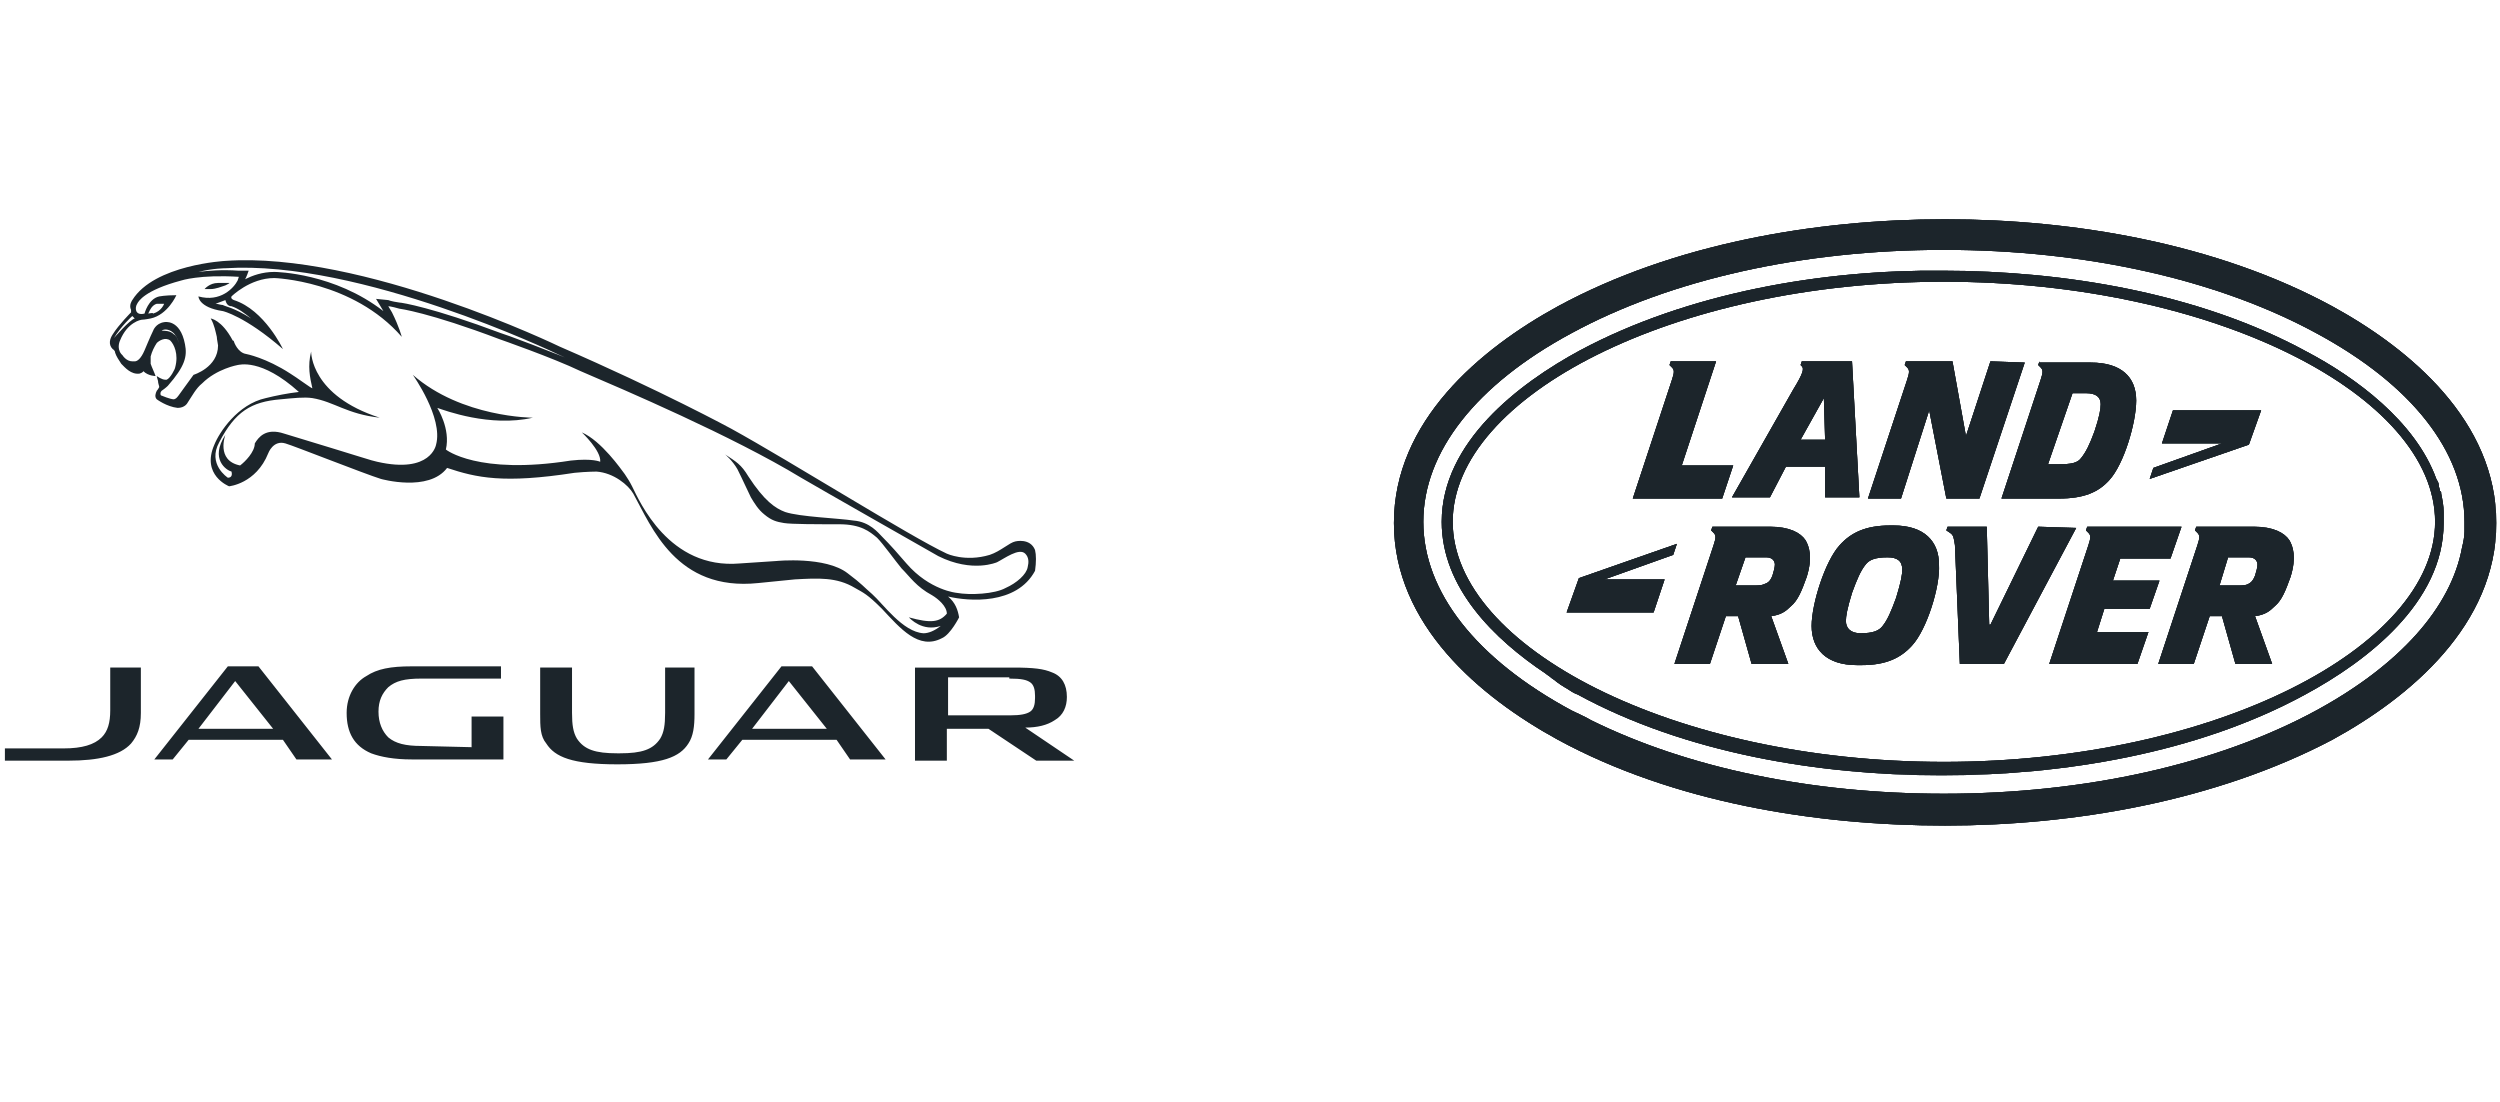 <?xml version="1.0" encoding="utf-8"?>
<!-- Generator: Adobe Illustrator 25.2.3, SVG Export Plug-In . SVG Version: 6.00 Build 0)  -->
<svg version="1.1" id="Layer_1" xmlns="http://www.w3.org/2000/svg" xmlns:xlink="http://www.w3.org/1999/xlink" x="0px" y="0px"
	 viewBox="0 0 204.1 90" style="enable-background:new 0 0 204.1 90;" xml:space="preserve">
<style type="text/css">
	.st0{display:none;}
	.st1{display:inline;}
	.st2{clip-path:url(#SVGID_2_);}
	.st3{clip-path:url(#SVGID_6_);}
	.st4{clip-path:url(#SVGID_9_);}
	.st5{fill:#1C252B;}
	.st6{clip-path:url(#SVGID_11_);fill:#1C252B;}
	.st7{clip-path:url(#SVGID_13_);fill:#1C252B;}
	.st8{clip-path:url(#SVGID_15_);fill:#1C252B;}
</style>
<g id="Layer_2_1_" class="st0">
	<g id="JLR_x5F_Sponsorship_x5F_90_x5F_CMYK_x5F_BLACK_BGD.tif" class="st1">
		<g>
			<defs>
				<rect id="SVGID_1_" x="12.2" y="-15.9" width="204.6" height="83.3"/>
			</defs>
			<clipPath id="SVGID_2_">
				<use xlink:href="#SVGID_1_"  style="overflow:visible;"/>
			</clipPath>
			<g class="st2">
			</g>
		</g>
		<g>
			<defs>
				<rect id="SVGID_4_" x="12.2" y="-15.9" width="204.6" height="83.3"/>
			</defs>
			<clipPath id="SVGID_6_">
				<use xlink:href="#SVGID_4_"  style="overflow:visible;"/>
			</clipPath>
			<g class="st3">
			</g>
		</g>
		<g>
			<defs>
				<rect id="SVGID_8_" x="12.2" y="-15.9" width="204.6" height="83.3"/>
			</defs>
			<clipPath id="SVGID_9_">
				<use xlink:href="#SVGID_8_"  style="overflow:visible;"/>
			</clipPath>
			<g class="st4">
			</g>
		</g>
	</g>
</g>
<g id="Layer_1_1_">
	<g>
		<g>
			<g>
				<path id="SVGID_3_" class="st5" d="M128.9,47.2l-1,2.8h7.1l0.9-2.7H131l5.6-2l0.3-0.9L128.9,47.2z M142.5,45.5h1.7
					c0.5,0,0.7,0.3,0.7,0.6c0,0.2-0.1,0.6-0.2,0.9c-0.2,0.5-0.4,0.6-0.7,0.7c-0.2,0.1-0.6,0.1-0.9,0.1h-1.4L142.5,45.5z M139.8,43
					l-0.1,0.3l0.2,0.2c0.2,0.2,0.2,0.4,0,1l-3.2,9.7h2.9l1.3-3.9h1l1.1,3.9h3l-1.4-3.9c0.8-0.1,1.2-0.4,1.6-0.8
					c0.6-0.5,0.9-1.3,1.3-2.4c0.5-1.6,0.2-2.5-0.1-3c-0.4-0.6-1.3-1.1-2.9-1.1H139.8z M166.4,43l-3.9,8h-0.1l-0.2-8H159l-0.1,0.3
					l0.3,0.2c0.3,0.2,0.3,0.4,0.4,1l0.4,9.7h3.6l5.9-11.1L166.4,43L166.4,43z M181.9,45.5h1.7c0.5,0,0.7,0.3,0.7,0.6
					c0,0.2-0.1,0.6-0.2,0.9c-0.2,0.5-0.4,0.6-0.6,0.7c-0.2,0.1-0.6,0.1-0.9,0.1h-1.4L181.9,45.5z M179.3,43l-0.1,0.3l0.2,0.2
					c0.2,0.2,0.2,0.4,0,1l-3.2,9.7h2.9l1.3-3.9h1l1.1,3.9h3l-1.4-3.9c0.8-0.1,1.2-0.4,1.6-0.8c0.6-0.5,0.9-1.3,1.3-2.4
					c0.5-1.6,0.2-2.5-0.1-3c-0.4-0.6-1.3-1.1-2.9-1.1H179.3z M170.4,43l-0.1,0.3l0.2,0.2c0.2,0.2,0.2,0.4,0,1l-3.2,9.7h7.2l0.9-2.6
					h-4.2l0.6-1.9h3.7l0.8-2.3h-3.8l0.6-1.8h4.1l0.9-2.6C178.1,43,170.4,43,170.4,43z M150.7,50.7c0-0.4,0.1-1,0.5-2.3
					c0.4-1.1,0.7-1.8,1.1-2.3c0.3-0.4,0.8-0.6,1.8-0.6c0.8,0,1.2,0.3,1.2,1c0,0.4-0.1,1-0.5,2.3c-0.4,1.1-0.7,1.8-1.1,2.3
					c-0.3,0.4-0.8,0.6-1.8,0.6C151.1,51.7,150.7,51.3,150.7,50.7 M154.3,42.9c-2,0-3.2,0.6-4.1,1.6c-1.2,1.3-2.3,4.8-2.3,6.6
					c0,1.9,1.2,3.2,3.7,3.2h0.4c2,0,3.2-0.6,4.1-1.6c1.2-1.3,2.3-4.8,2.2-6.6c0-1.9-1.2-3.2-3.7-3.2H154.3z M177.4,33.5l-0.9,2.7
					h4.9l-5.6,2l-0.3,0.9l8.1-2.8l1-2.8C184.6,33.5,177.4,33.5,177.4,33.5z M136.4,29.5l-0.1,0.3l0.2,0.2c0.2,0.2,0.2,0.4,0,1
					l-3.2,9.7h7.3l0.9-2.7h-4.2l2.8-8.5H136.4z M148.9,32.5L148.9,32.5l0.1,3.4h-2L148.9,32.5z M147.1,29.5l-0.1,0.3l0.1,0.1
					c0.2,0.2,0.1,0.6-0.7,1.9l-5,8.8h3.1l1.3-2.5h3.2v2.5h2.8l-0.6-11.1C151.2,29.5,147.1,29.5,147.1,29.5z M169.2,32.1h1.1
					c0.8,0,1.2,0.3,1.2,0.9c0,0.4-0.1,1-0.5,2.2c-0.4,1.1-0.7,1.7-1.1,2.2c-0.3,0.4-0.8,0.5-1.8,0.5h-0.9L169.2,32.1z M166.5,29.5
					l-0.1,0.3l0.2,0.2c0.2,0.2,0.2,0.4,0,1l-3.2,9.7h4.7c2,0,3.2-0.5,4.1-1.5c1.2-1.3,2.2-4.7,2.2-6.5c0-1.9-1.2-3.1-3.7-3.1h-4.2
					V29.5z M162.5,29.5l-2,6.1l-1.1-6.1h-3.8l-0.1,0.3l0.2,0.2c0.2,0.2,0.2,0.4,0,1l-3.2,9.7h2.7l2.3-7.2l1.4,7.2h2.7l3.7-11.1
					L162.5,29.5z"/>
			</g>
			<g>
				<defs>
					<path id="SVGID_10_" d="M128.9,47.2l-1,2.8h7.1l0.9-2.7H131l5.6-2l0.3-0.9L128.9,47.2z M142.5,45.5h1.7c0.5,0,0.7,0.3,0.7,0.6
						c0,0.2-0.1,0.6-0.2,0.9c-0.2,0.5-0.4,0.6-0.7,0.7c-0.2,0.1-0.6,0.1-0.9,0.1h-1.4L142.5,45.5z M139.8,43l-0.1,0.3l0.2,0.2
						c0.2,0.2,0.2,0.4,0,1l-3.2,9.7h2.9l1.3-3.9h1l1.1,3.9h3l-1.4-3.9c0.8-0.1,1.2-0.4,1.6-0.8c0.6-0.5,0.9-1.3,1.3-2.4
						c0.5-1.6,0.2-2.5-0.1-3c-0.4-0.6-1.3-1.1-2.9-1.1H139.8z M166.4,43l-3.9,8h-0.1l-0.2-8H159l-0.1,0.3l0.3,0.2
						c0.3,0.2,0.3,0.4,0.4,1l0.4,9.7h3.6l5.9-11.1L166.4,43L166.4,43z M181.9,45.5h1.7c0.5,0,0.7,0.3,0.7,0.6c0,0.2-0.1,0.6-0.2,0.9
						c-0.2,0.5-0.4,0.6-0.6,0.7c-0.2,0.1-0.6,0.1-0.9,0.1h-1.4L181.9,45.5z M179.3,43l-0.1,0.3l0.2,0.2c0.2,0.2,0.2,0.4,0,1
						l-3.2,9.7h2.9l1.3-3.9h1l1.1,3.9h3l-1.4-3.9c0.8-0.1,1.2-0.4,1.6-0.8c0.6-0.5,0.9-1.3,1.3-2.4c0.5-1.6,0.2-2.5-0.1-3
						c-0.4-0.6-1.3-1.1-2.9-1.1H179.3z M170.4,43l-0.1,0.3l0.2,0.2c0.2,0.2,0.2,0.4,0,1l-3.2,9.7h7.2l0.9-2.6h-4.2l0.6-1.9h3.7
						l0.8-2.3h-3.8l0.6-1.8h4.1l0.9-2.6C178.1,43,170.4,43,170.4,43z M150.7,50.7c0-0.4,0.1-1,0.5-2.3c0.4-1.1,0.7-1.8,1.1-2.3
						c0.3-0.4,0.8-0.6,1.8-0.6c0.8,0,1.2,0.3,1.2,1c0,0.4-0.1,1-0.5,2.3c-0.4,1.1-0.7,1.8-1.1,2.3c-0.3,0.4-0.8,0.6-1.8,0.6
						C151.1,51.7,150.7,51.3,150.7,50.7 M154.3,42.9c-2,0-3.2,0.6-4.1,1.6c-1.2,1.3-2.3,4.8-2.3,6.6c0,1.9,1.2,3.2,3.7,3.2h0.4
						c2,0,3.2-0.6,4.1-1.6c1.2-1.3,2.3-4.8,2.2-6.6c0-1.9-1.2-3.2-3.7-3.2H154.3z M177.4,33.5l-0.9,2.7h4.9l-5.6,2l-0.3,0.9l8.1-2.8
						l1-2.8C184.6,33.5,177.4,33.5,177.4,33.5z M136.4,29.5l-0.1,0.3l0.2,0.2c0.2,0.2,0.2,0.4,0,1l-3.2,9.7h7.3l0.9-2.7h-4.2
						l2.8-8.5H136.4z M148.9,32.5L148.9,32.5l0.1,3.4h-2L148.9,32.5z M147.1,29.5l-0.1,0.3l0.1,0.1c0.2,0.2,0.1,0.6-0.7,1.9l-5,8.8
						h3.1l1.3-2.5h3.2v2.5h2.8l-0.6-11.1C151.2,29.5,147.1,29.5,147.1,29.5z M169.2,32.1h1.1c0.8,0,1.2,0.3,1.2,0.9
						c0,0.4-0.1,1-0.5,2.2c-0.4,1.1-0.7,1.7-1.1,2.2c-0.3,0.4-0.8,0.5-1.8,0.5h-0.9L169.2,32.1z M166.5,29.5l-0.1,0.3l0.2,0.2
						c0.2,0.2,0.2,0.4,0,1l-3.2,9.7h4.7c2,0,3.2-0.5,4.1-1.5c1.2-1.3,2.2-4.7,2.2-6.5c0-1.9-1.2-3.1-3.7-3.1h-4.2V29.5z M162.5,29.5
						l-2,6.1l-1.1-6.1h-3.8l-0.1,0.3l0.2,0.2c0.2,0.2,0.2,0.4,0,1l-3.2,9.7h2.7l2.3-7.2l1.4,7.2h2.7l3.7-11.1L162.5,29.5z"/>
				</defs>
				<use xlink:href="#SVGID_10_"  style="overflow:visible;fill:#1C252B;"/>
				<clipPath id="SVGID_11_">
					<use xlink:href="#SVGID_10_"  style="overflow:visible;"/>
				</clipPath>
				<rect x="127.9" y="29.5" class="st6" width="59.5" height="24.9"/>
			</g>
		</g>
		<g>
			<g>
				<path id="SVGID_5_" class="st5" d="M118.6,42.6c0-10.2,18-19.6,40.1-19.6s40.1,9.3,40.1,19.6c0,10.2-18,19.6-40.1,19.6
					S118.6,52.8,118.6,42.6 M129,28.6c-5,2.7-11.3,7.5-11.3,14c0,5.4,4.3,9.6,8.5,12.4l0,0c0.1,0.1,0.3,0.2,0.4,0.3s0.3,0.2,0.4,0.3
					s0.3,0.2,0.4,0.3c0.2,0.1,0.3,0.2,0.5,0.3c0.3,0.2,0.6,0.4,0.9,0.5c8.8,4.8,19.8,6.6,29.7,6.6s20.9-1.8,29.7-6.6
					c5-2.7,11.3-7.5,11.3-14c0-0.2,0-0.4,0-0.6c0-0.1,0-0.2,0-0.3c0-0.5-0.1-1-0.2-1.5c0-0.1,0-0.2-0.1-0.2c0-0.2-0.1-0.3-0.1-0.5
					s-0.1-0.3-0.2-0.5c-1.7-4.7-6.6-8.3-10.6-10.4c-8.8-4.8-19.9-6.6-29.7-6.6C148.8,22,137.8,23.9,129,28.6"/>
			</g>
			<g>
				<defs>
					<path id="SVGID_12_" d="M118.6,42.6c0-10.2,18-19.6,40.1-19.6s40.1,9.3,40.1,19.6c0,10.2-18,19.6-40.1,19.6
						S118.6,52.8,118.6,42.6 M129,28.6c-5,2.7-11.3,7.5-11.3,14c0,5.4,4.3,9.6,8.5,12.4l0,0c0.1,0.1,0.3,0.2,0.4,0.3
						s0.3,0.2,0.4,0.3s0.3,0.2,0.4,0.3c0.2,0.1,0.3,0.2,0.5,0.3c0.3,0.2,0.6,0.4,0.9,0.5c8.8,4.8,19.8,6.6,29.7,6.6
						s20.9-1.8,29.7-6.6c5-2.7,11.3-7.5,11.3-14c0-0.2,0-0.4,0-0.6c0-0.1,0-0.2,0-0.3c0-0.5-0.1-1-0.2-1.5c0-0.1,0-0.2-0.1-0.2
						c0-0.2-0.1-0.3-0.1-0.5s-0.1-0.3-0.2-0.5c-1.7-4.7-6.6-8.3-10.6-10.4c-8.8-4.8-19.9-6.6-29.7-6.6C148.8,22,137.8,23.9,129,28.6
						"/>
				</defs>
				<use xlink:href="#SVGID_12_"  style="overflow:visible;fill:#1C252B;"/>
				<clipPath id="SVGID_13_">
					<use xlink:href="#SVGID_12_"  style="overflow:visible;"/>
				</clipPath>
				<rect x="117.7" y="22" class="st7" width="82" height="41.2"/>
			</g>
		</g>
		<g>
			<g>
				<path id="SVGID_7_" class="st5" d="M129.9,58.8L129.9,58.8c-0.5-0.3-1-0.5-1.6-0.8c-7.8-4.2-12.1-9.7-12.1-15.4
					s4.3-11.2,12.1-15.4c8.1-4.4,18.9-6.8,30.4-6.8s22.3,2.4,30.4,6.8c7.8,4.2,12.1,9.7,12.1,15.4c0,0.2,0,0.4,0,0.5s0,0.2,0,0.3
					c0,0.4-0.1,0.9-0.2,1.3c-0.9,4.9-5.1,9.6-11.9,13.3c-8.1,4.4-18.9,6.8-30.4,6.8C147.9,64.8,137.8,62.7,129.9,58.8 M127.2,25
					c-6.4,3.5-13.4,9.4-13.4,17.7s7,14.2,13.4,17.7c9.4,5.1,21,7,31.6,7c10.5,0,22.1-2,31.6-7c6.4-3.5,13.4-9.4,13.4-17.7
					s-7-14.2-13.4-17.7c-9.4-5.1-21-7.1-31.6-7.1S136.6,19.9,127.2,25"/>
			</g>
			<g>
				<defs>
					<path id="SVGID_14_" d="M129.9,58.8L129.9,58.8c-0.5-0.3-1-0.5-1.6-0.8c-7.8-4.2-12.1-9.7-12.1-15.4s4.3-11.2,12.1-15.4
						c8.1-4.4,18.9-6.8,30.4-6.8s22.3,2.4,30.4,6.8c7.8,4.2,12.1,9.7,12.1,15.4c0,0.2,0,0.4,0,0.5s0,0.2,0,0.3
						c0,0.4-0.1,0.9-0.2,1.3c-0.9,4.9-5.1,9.6-11.9,13.3c-8.1,4.4-18.9,6.8-30.4,6.8C147.9,64.8,137.8,62.7,129.9,58.8 M127.2,25
						c-6.4,3.5-13.4,9.4-13.4,17.7s7,14.2,13.4,17.7c9.4,5.1,21,7,31.6,7c10.5,0,22.1-2,31.6-7c6.4-3.5,13.4-9.4,13.4-17.7
						s-7-14.2-13.4-17.7c-9.4-5.1-21-7.1-31.6-7.1S136.6,19.9,127.2,25"/>
				</defs>
				<use xlink:href="#SVGID_14_"  style="overflow:visible;fill:#1C252B;"/>
				<clipPath id="SVGID_15_">
					<use xlink:href="#SVGID_14_"  style="overflow:visible;"/>
				</clipPath>
				<rect x="113.8" y="17.9" class="st8" width="89.9" height="49.5"/>
			</g>
		</g>
	</g>
	<g>
		<path class="st5" d="M16.9,23.6c0.1,0,0.2,0,0.3,0c0.4,0,0.9-0.2,1.2-0.3c0.2-0.1,0.4-0.2,0.3-0.2c-0.3,0-0.7,0-0.9,0
			c-0.7,0-1.1,0.5-1.1,0.5C16.6,23.6,16.7,23.6,16.9,23.6z M84.5,44.9c-0.4-1-1.6-0.7-1.6-0.7c-0.5,0.1-1.2,0.8-2.1,1.1
			c-2,0.6-3.5-0.1-3.5-0.1c-3-1.4-12.7-7.5-17.6-10.2c0,0-5.7-3.1-14-6.7c0,0-16.1-7.8-27.3-7c0,0-5.8,0.3-7.6,3.2
			c0,0-0.3,0.4-0.1,0.8c0,0,0,0.1,0,0.2c0,0-1,1-1.5,1.8c-0.2,0.3-0.4,0.8,0,1.2c0,0,0.2,0.1,0.2,0.3c0.1,0.3,0.3,0.6,0.5,0.9
			c0.3,0.3,0.8,0.9,1.5,0.8c0.3-0.1,0.3-0.2,0.3-0.2c0.4,0.4,1,0.4,1,0.4c-0.1-0.3-0.3-0.7-0.4-1c0-0.3,0-0.6,0-0.6
			c0.1-0.4,0.3-0.8,0.5-1.1c0.2-0.2,0.7-0.5,1.1-0.2c0.3,0.3,0.7,1.1,0.4,2.2c0,0.1-0.4,0.9-0.7,1c0,0,0,0-0.1,0
			c-0.3,0-0.7-0.3-0.7-0.3s0,0.1,0.1,0.4c0,0.2,0.1,0.4,0.1,0.5c0,0-0.1,0.2-0.2,0.3c-0.1,0.2-0.2,0.5,0,0.7c0,0,0.8,0.6,1.7,0.7
			c0.6,0,0.8-0.4,0.8-0.4c0.4-0.6,0.7-1.2,1.2-1.6c1.2-1.2,2.9-1.5,2.9-1.5c0.1,0,1.9-0.6,5,2.2c-0.9,0.1-1.9,0.3-2.7,0.5
			c-2.3,0.5-3.8,2.8-4.2,3.8c-1.1,2.5,1.2,3.4,1.2,3.4s2.2-0.2,3.2-2.7c0,0,0.4-1.1,1.4-0.8c0.7,0.2,6.5,2.5,7.8,2.9
			c0,0,3.9,1.1,5.4-0.9c2.4,0.8,4.6,1.3,10.4,0.4c1-0.1,1.8-0.1,1.8-0.1c1.4,0.1,2.6,1.1,3,1.8c1.5,2.7,3.5,8,10.2,7.3l3-0.3
			c1.9-0.1,3.4-0.2,4.9,0.7c0.7,0.4,1,0.5,2.2,1.7c1.5,1.6,3,3.4,4.9,2.4c0.7-0.3,1.4-1.7,1.4-1.7c-0.1-0.6-0.3-1.2-0.9-1.7
			c1.7,0.4,5.6,0.7,7.1-2.1C84.6,45.9,84.6,45.3,84.5,44.9z M18.4,21.9c11-0.7,26.9,6.9,27.1,7l0,0l0,0c1.3,0.6,2.6,1.2,3.8,1.7
			c-0.3-0.1-1.7-0.8-1.7-0.8c-2.3-1-6.6-2.6-6.7-2.6c-5.6-2.1-8.1-2.5-8.3-2.5c-0.7-0.1-0.9-0.2-0.9-0.2l-1-0.1l0.6,1
			c-4-3.1-8.7-3.2-8.9-3.2l0,0c-1,0-1.8,0.3-2.4,0.6c0.1-0.1,0.3-0.7,0.3-0.7h-0.8c-1.4-0.1-2.5,0-3.3,0.1
			C17.4,21.9,18.4,21.9,18.4,21.9z M9.3,27.6c0.6-1,1.5-1.8,1.5-1.8l0,0l0,0c0.1,0.1,0.1,0.1,0.2,0.2C10.6,26.1,9.3,27.6,9.3,27.6z
			 M14.2,27.3c-0.3-0.3-0.7-0.3-1-0.3c0.1-0.1,0.3-0.1,0.3-0.1c0.1,0,0.8,0,1.1,1.1C14.5,27.7,14.4,27.4,14.2,27.3z M83.9,46.3
			c-0.1,0.6-0.9,1.3-1.8,1.7c-0.9,0.5-2.9,0.6-4,0.4c0,0-2.2-0.2-4.1-2.4c-0.6-0.7-1.3-1.5-2-2.2c-0.3-0.3-1-1.2-2.3-1.3
			c-1.3-0.2-4.4-0.3-5.6-0.7c-0.8-0.3-1.7-0.9-3-2.9c-0.6-1-1-1.2-1.9-1.8c0,0,0.6,0.5,1,1.2c0.5,1,0.8,1.7,1.1,2.3
			c0.3,0.5,0.6,1,1.1,1.4c0.6,0.5,1,0.6,1.6,0.7c0.6,0.1,2.7,0.1,4.5,0.1s2.5,0.6,3.1,1.1c0.5,0.5,1.5,1.9,2,2.5
			c0.7,0.7,1.2,1.5,2.5,2.2c0.5,0.3,1.2,0.9,1.2,1.5c-0.6,0.7-1.3,0.8-3.1,0.3c0.1,0.1,1.1,1.2,2.6,0.7c-0.5,0.4-1,0.6-1.4,0.6
			c-1.7-0.1-3.3-2.4-4.2-3.2c-0.7-0.6-0.8-0.8-2-1.7c-1.8-1.4-5.8-1-5.8-1l-3,0.2c-5.8,0.5-8.2-5.1-8.8-6.3c-0.2-0.4-0.4-0.7-0.6-1
			c-0.3-0.4-1.9-2.7-3.5-3.4c0,0,1.6,1.5,1.5,2.4c0,0-0.6-0.3-2.4-0.1c-7.6,1.2-10.2-0.9-10.2-0.9c0.4-1.7-0.7-3.4-0.7-3.4
			c0.6,0.2,4.3,1.6,7.8,0.8c0,0-5.8,0-9.8-3.5c0,0,2.5,3.5,1.9,5.7c0,0-0.4,2.4-4.8,1.4c-0.5-0.1-1-0.3-7.6-2.3
			c-1.5-0.5-2.1,0.3-2.4,0.8c0,0.7-0.8,1.5-1.2,1.8c-2-0.4-1.2-2.5-1.2-2.5c-1.3,2,0.1,2.9,0.5,3c0.1,0.4-0.1,0.5-0.3,0.5
			c0,0-1.7-1.1-0.7-2.9c1.3-2.5,2.6-3.3,5-3.5c1.1-0.1,1.9-0.2,2.6-0.1c1.8,0.3,2.8,1.3,5.5,1.6c-5.6-1.8-5.6-5.3-5.6-5.4l0,0
			c-0.3,1.2-0.1,2.1,0.1,3c-0.1,0-1.3-0.9-1.8-1.2c-2-1.3-3.6-1.6-3.6-1.6c-0.7-0.1-1-1-1-1s0-0.1-0.1-0.1c-0.9-1.7-1.8-1.8-1.8-1.8
			c0.3,0.5,0.4,1.1,0.5,1.5c0,0.2,0.1,0.6,0.1,0.7c0,1.8-2,2.4-2,2.4c-1.4,1.9-1.3,1.9-1.6,2c-0.3,0-1-0.3-1-0.3
			c-0.1,0-0.1-0.1-0.1-0.2c0-0.1,0.1-0.2,0.1-0.2c0.3-0.2,0.5-0.4,0.5-0.4c1.4-1.6,1.6-2.4,1.4-3.4c-0.4-2.1-1.7-1.8-1.7-1.8
			c-0.7,0.1-0.9,0.7-0.9,0.7c-0.2,0.4-0.7,1.6-0.7,1.6c-0.3,0.7-0.6,0.9-0.8,0.9c-0.1,0-0.2,0-0.2,0C10.3,29.5,10,29,10,29
			s0,0-0.1-0.1c-0.4-0.5-0.1-1.1-0.1-1.1c0.6-1.5,1.7-1.7,1.8-1.7c0.2,0,0.7-0.1,0.7-0.1c1.4-0.3,2.1-1.9,2.1-1.9
			c-0.9,0-1.4,0.1-1.4,0.1c-0.9,0.2-1.2,1.4-1.2,1.4c-0.8,0.2-0.8-0.5-0.6-0.8c0.1-0.2,0.6-1.1,3.6-1.9c0,0,1.5-0.5,4.7-0.3
			c0,0,0,0-0.1,0.3c-0.3,0.6-1.4,1.8-3.2,1.3c0,0,0,0.9,2,1.2c0,0,1.8,0.4,4.9,3.1c0,0-1.5-3.2-4-4c0,0-0.3-0.1-0.2-0.3
			c0,0,1.5-1.5,3.5-1.5c0,0,6.4,0.2,10.4,4.8c0,0-0.2-0.8-0.8-2c0,0,0,0-0.3-0.5c0,0,0.2,0,0.9,0.2c0,0,2.4,0.3,8.2,2.5
			c0,0,4.3,1.5,6.6,2.6c3.5,1.5,12.4,5.3,18,8.7c1,0.6,11.2,6.4,11.2,6.4c2.8,1.4,4.8,0.5,4.8,0.5c0.6-0.3,1.8-1.2,2.3-0.7
			C84,45.5,84,45.9,83.9,46.3z M12.1,25.6l0.1-0.2c0,0,0.2-0.5,0.6-0.6c0,0,0.2,0,0.6,0c0,0-0.2,0.6-0.9,0.8
			C12.5,25.5,12.2,25.6,12.1,25.6z M18.9,25c0.6,0.2,1.1,0.6,1.6,1c-1.4-0.9-2.2-1-2.3-1.1l0,0c-0.2,0-0.4-0.1-0.6-0.1
			c0.3-0.1,0.5-0.2,0.8-0.3l0,0C18.5,24.9,18.7,25,18.9,25z"/>
	</g>
	<path id="FS_Master_Logo" class="st5" d="M16.2,59.5h6.1l-3.1-3.9L16.2,59.5z M23.1,60.4h-7.7L14.1,62h-1.5l6-7.6h2.5l6,7.6h-2.9
		L23.1,60.4z M61.4,59.5h6.1l-3.1-3.9L61.4,59.5z M68.3,60.4h-7.7L59.3,62h-1.5l6-7.6h2.5l6,7.6h-2.9L68.3,60.4z M11.5,54.5v3.7
		c0,1.2-0.3,1.9-0.8,2.5c-0.9,1-2.7,1.4-5.1,1.4H0.4v-1h4.8c1.5,0,2.5-0.3,3.1-0.9C8.8,59.7,9,59,9,58v-3.5H11.5z M38.5,61v-2.5h2.6
		V62h-7.5c-1.4,0-2.5-0.2-3.3-0.5c-1.4-0.6-2-1.7-2-3.3c0-1.4,0.7-2.5,1.6-3c0.9-0.6,2-0.8,3.7-0.8h7.3v1h-6.5
		c-1.4,0-2.1,0.2-2.7,0.7c-0.5,0.5-0.8,1.1-0.8,2s0.3,1.6,0.8,2.1c0.6,0.5,1.4,0.7,2.7,0.7L38.5,61z M83.7,59.4c1,0,1.8-0.2,2.4-0.6
		c0.7-0.4,1-1.1,1-1.9c0-1-0.4-1.7-1.2-2c-0.7-0.3-1.5-0.4-3.2-0.4h-8v7.6h2.6v-2.6h3.4l3.9,2.6h3.1L83.7,59.4z M82.4,55.4
		c1,0,1.4,0.1,1.7,0.3c0.3,0.2,0.4,0.6,0.4,1.1V57c0,0.5-0.1,0.9-0.4,1.1c-0.3,0.2-0.8,0.3-1.6,0.3h-5.1v-3.1h5V55.4z M56.7,54.5
		v3.8c0,1-0.1,1.8-0.5,2.4c-0.7,1.1-2.1,1.7-5.8,1.7l0,0c-3.7,0-5.1-0.6-5.8-1.7c-0.5-0.6-0.5-1.4-0.5-2.4v-3.8h2.6v3.7
		c0,1,0.1,1.6,0.4,2.1c0.6,0.9,1.5,1.2,3.3,1.2h0.2c1.8,0,2.7-0.3,3.3-1.2c0.3-0.5,0.4-1.1,0.4-2.1v-3.7H56.7z"/>
</g>
</svg>
